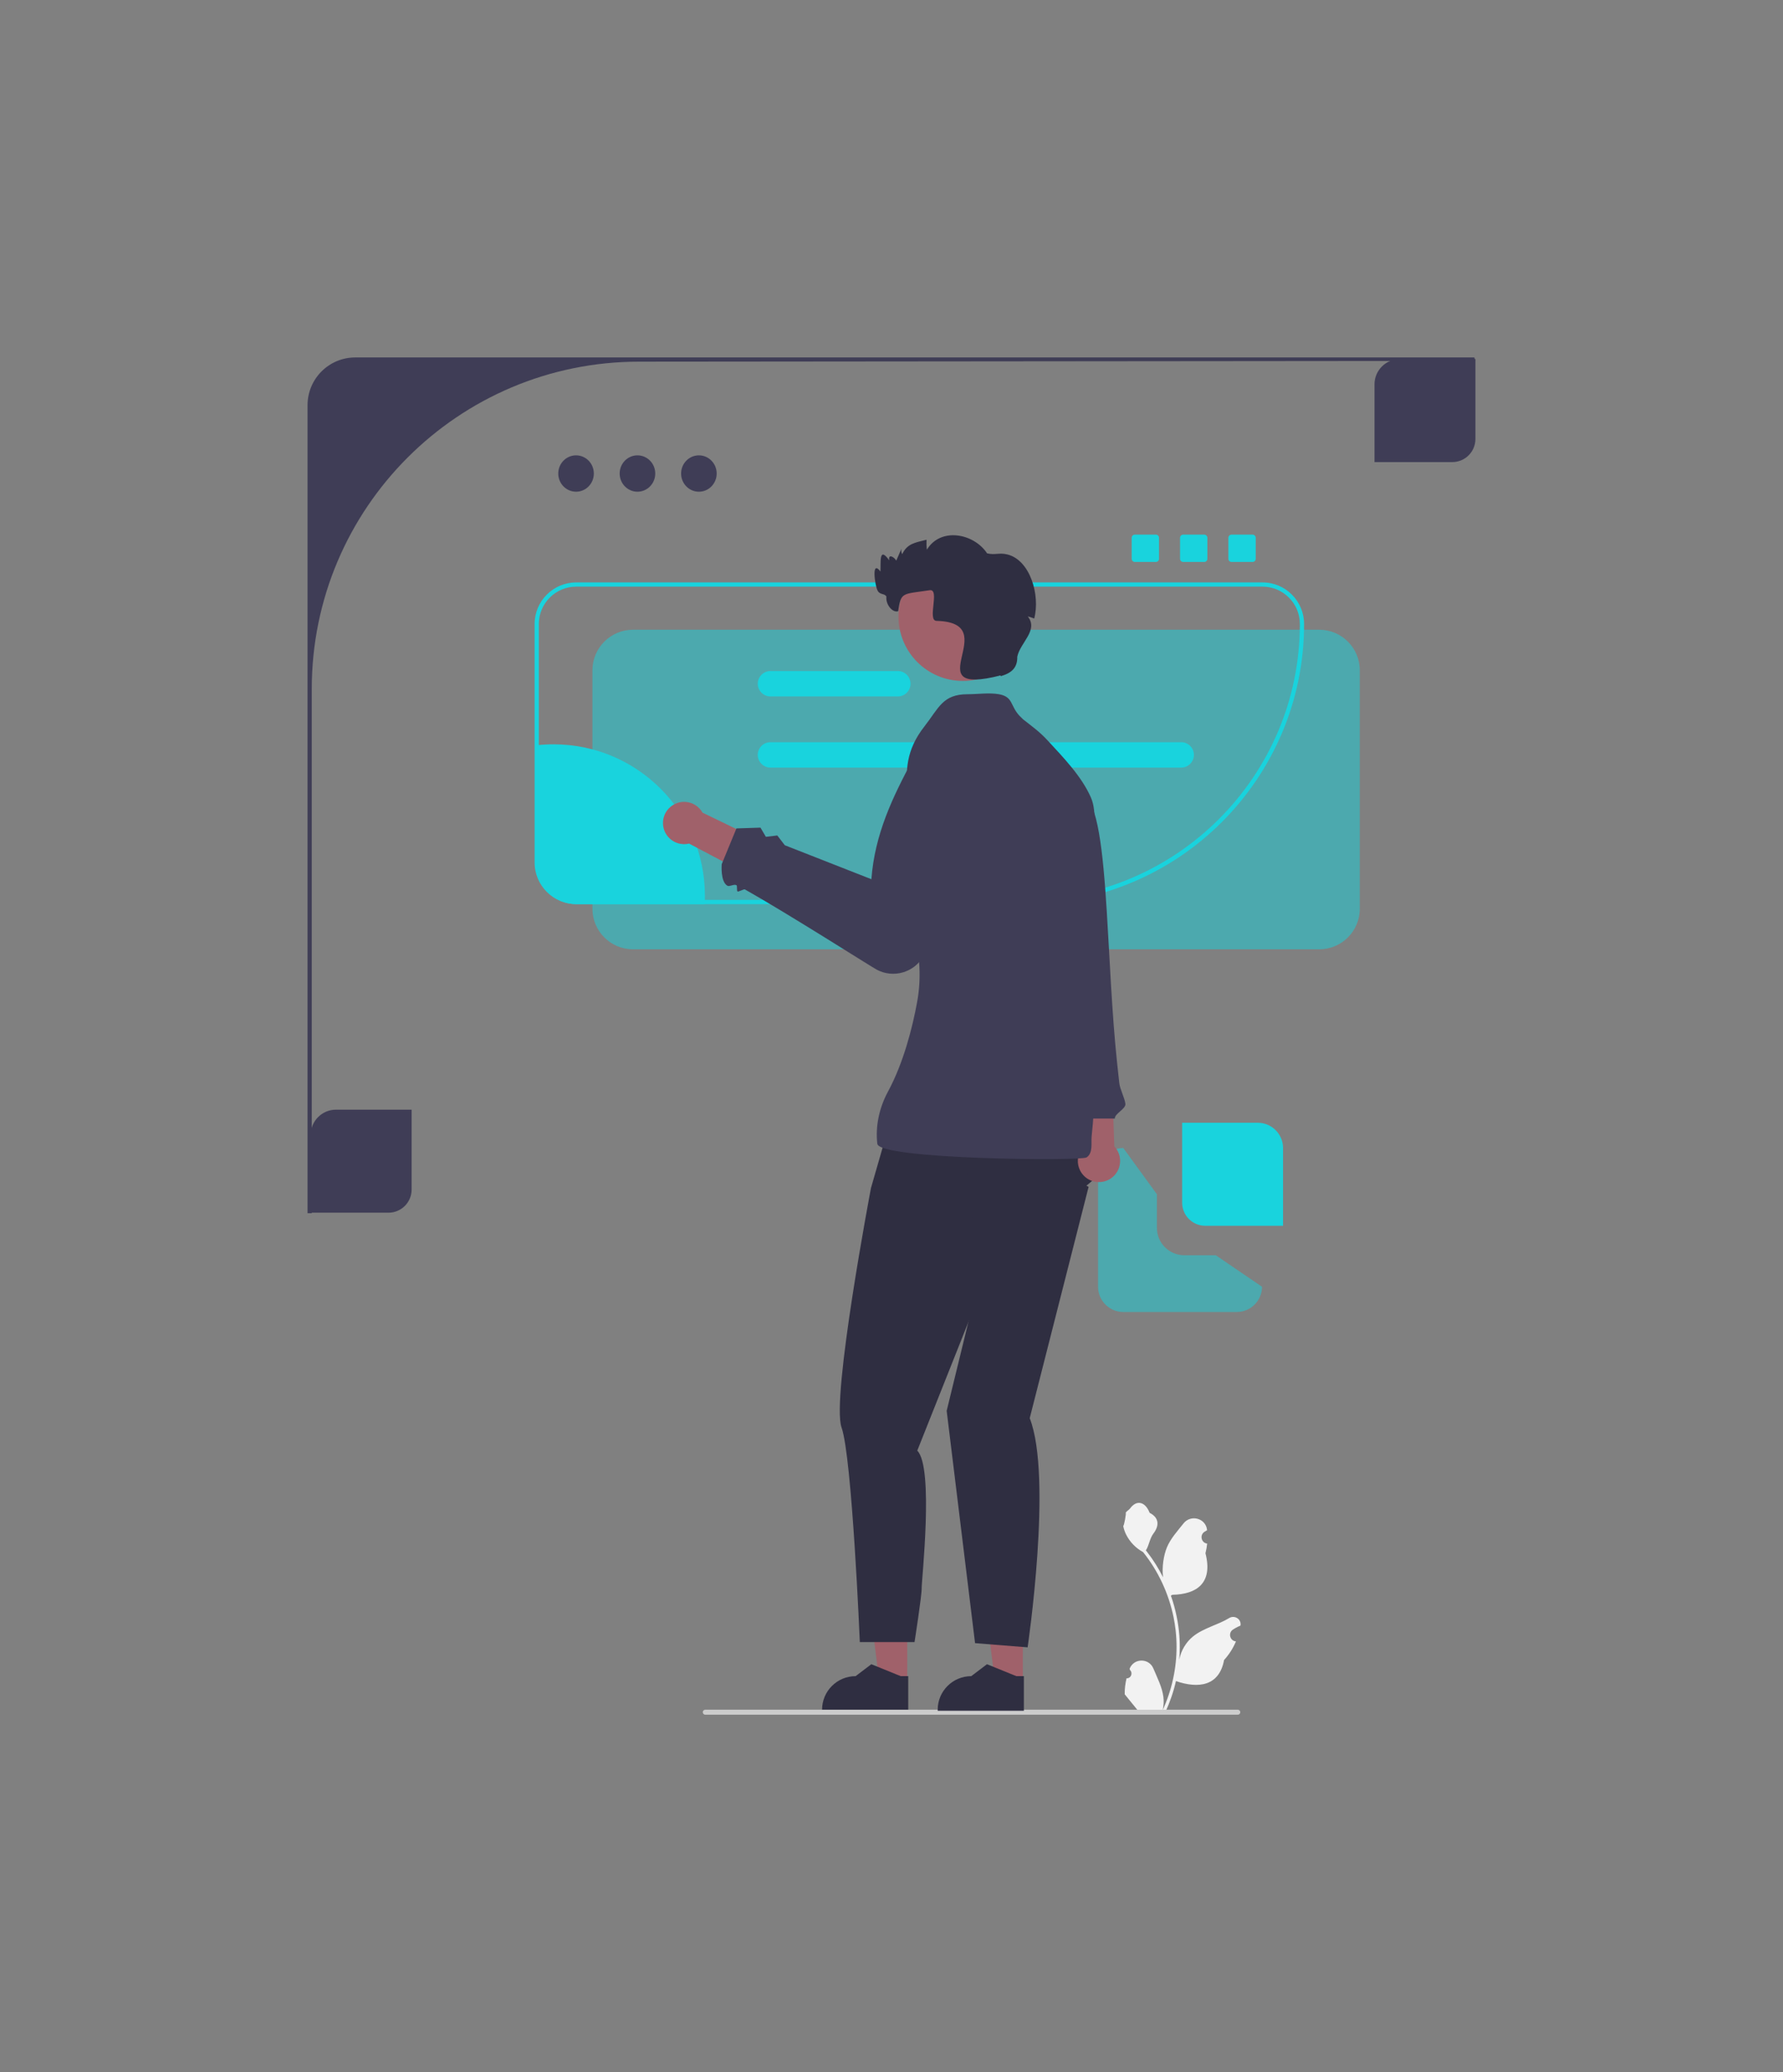 <svg xmlns="http://www.w3.org/2000/svg" id="Layer_1" viewBox="0 0 848.09 985.56"><rect x="0" y="0" width="848.09" height="985.56" fill="#808080" stroke="none"/><defs><style>.cls-1{fill:#f2f2f2;}.cls-2{fill:#a0616a;}.cls-3{fill:#ccc;}.cls-4,.cls-5{fill:#19d3dd;}.cls-6{fill:#3f3d56;}.cls-7{fill:#2f2e41;}.cls-5{isolation:isolate;opacity:.5;}</style></defs><path class="cls-6" d="M184.79,576.78h-37v-37c0-6.6,5.4-12,12-12h36v38c0,6.07-4.93,11-11,11Z"></path><path class="cls-6" d="M690.79,219.78h-37v-37c0-6.6,5.4-12,12-12h36v38c0,6.07-4.93,11-11,11Z"></path><g><polygon class="cls-2" points="431.53 799.77 418.21 799.77 411.87 748.37 431.54 748.37 431.53 799.77"></polygon><path class="cls-7" d="M432,813.68h-40.98v-.52c0-8.81,7.14-15.95,15.95-15.95h0l7.49-5.68,13.97,5.68h3.58v16.47h0Z"></path></g><path class="cls-7" d="M423.09,534.47l-8.8,30.54s-19,99.93-14,113.93,8.69,102.07,8.69,102.07h26.02s3.5-22.34,3.4-25.7c-.1-3.36,5.9-57.36-2.1-65.36l35-88,55-46-21.57-26.77-81.64,5.3h0Z"></path><path class="cls-5" d="M550.29,584.01v-16l-16-22c-6.6,0-12,5.4-12,12v54c0,6.6,5.4,12,12,12h54c6.6,0,12-5.4,12-12l-22-15h-15c-7.17,0-13-5.83-13-13Z"></path><path class="cls-5" d="M627.51,451.51H301.07c-10.63,0-19.28-8.65-19.28-19.28v-113.44c0-10.63,8.65-19.28,19.28-19.28h326.44c10.63,0,19.28,8.65,19.28,19.28v113.44c0,10.63-8.65,19.28-19.28,19.28Z"></path><path class="cls-4" d="M487.07,430.01h-213c-10.91,0-19.78-8.87-19.78-19.78v-113.44c0-10.91,8.87-19.78,19.78-19.78h326.44c10.91,0,19.78,8.87,19.78,19.78,0,73.46-59.76,133.22-133.22,133.22Zm-213-151c-9.8,0-17.78,7.98-17.78,17.78v113.44c0,9.8,7.98,17.78,17.78,17.78h213c72.35,0,131.22-58.86,131.22-131.22,0-9.8-7.98-17.78-17.78-17.78H274.07Z"></path><g><path class="cls-2" d="M514.09,547.05l-2.12-29.96,16.95-3.6,1.11,31.76c.67,.7,1.25,1.52,1.7,2.43,2.48,4.97,.46,11.01-4.51,13.49-4.97,2.48-11.01,.46-13.49-4.51-1.58-3.17-1.33-6.77,.35-9.61h0Z"></path><path class="cls-6" d="M487.19,354.93l-6.52,4.86,16.02,91.38-2.34,5.59,3.13,2.94,.96,7.03,12.62,65.28h19.24c-.28-2.27,5.28-4.59,5-7-.32-2.75-2.57-6.92-2.9-9.83-.1-.9-.2-1.81-.3-2.72-.15-1.34-.29-2.7-.44-4.06-.11-1.06-.23-2.12-.34-3.2-2.46-23.22-3.47-49.34-4.89-71.9-1.81-28.76-4.29-51.72-11.28-55.48l-27.96-22.89h0Z"></path></g><path class="cls-1" d="M535.83,798.22c2.07,.13,3.21-2.44,1.64-3.93l-.16-.62s.04-.1,.06-.15c2.09-4.98,9.17-4.95,11.24,.04,1.84,4.43,4.18,8.86,4.76,13.55,.26,2.07,.14,4.17-.32,6.2,4.31-9.41,6.58-19.69,6.58-30.02,0-2.6-.14-5.19-.43-7.78-.24-2.12-.57-4.22-.99-6.31-2.31-11.28-7.3-22.02-14.5-30.99-3.46-1.89-6.35-4.85-8.09-8.4-.63-1.28-1.12-2.65-1.35-4.06,.39,.05,1.49-5.95,1.19-6.32,.55-.83,1.53-1.25,2.13-2.06,2.98-4.04,7.09-3.34,9.24,2.16,4.58,2.31,4.63,6.15,1.81,9.84-1.79,2.35-2.03,5.52-3.6,8.03,.16,.21,.33,.41,.49,.61,2.96,3.8,5.52,7.88,7.68,12.17-.61-4.77,.29-10.51,1.83-14.21,1.75-4.22,5.02-7.77,7.91-11.42,3.47-4.38,10.57-2.47,11.18,3.08,0,.05,.01,.11,.02,.16-.43,.24-.85,.5-1.26,.77-2.34,1.55-1.53,5.17,1.24,5.6h.06c-.16,1.55-.42,3.08-.81,4.59,3.7,14.32-4.29,19.53-15.7,19.76-.25,.13-.5,.26-.75,.38,1.16,3.26,2.08,6.59,2.76,9.98,.61,2.99,1.04,6.01,1.28,9.05,.3,3.83,.27,7.68-.05,11.5l.02-.14c.82-4.21,3.11-8.14,6.43-10.87,4.95-4.06,11.93-5.56,17.27-8.82,2.57-1.57,5.86,.46,5.41,3.44l-.02,.14c-.79,.32-1.57,.7-2.32,1.12-.43,.24-.85,.5-1.26,.77-2.34,1.55-1.53,5.17,1.24,5.6h.06s.08,.02,.13,.03c-1.36,3.24-3.26,6.24-5.64,8.83-2.31,12.5-12.26,13.68-22.89,10.04h0c-1.16,5.06-2.86,10.01-5.04,14.73h-18.02c-.06-.2-.12-.41-.18-.61,1.67,.1,3.35,0,4.99-.3-1.34-1.64-2.67-3.29-4.01-4.93-.03-.03-.06-.06-.08-.1-.68-.84-1.36-1.67-2.04-2.51h0c-.04-2.58,.27-5.15,.88-7.64h0Z"></path><path class="cls-3" d="M334.28,814.36c0,.66,.53,1.19,1.19,1.19h253.29c.66,0,1.19-.53,1.19-1.19s-.53-1.19-1.19-1.19h-253.29c-.66,0-1.19,.53-1.19,1.19h0Z"></path><path class="cls-6" d="M168.98,170.01c-12.53,0-22.69,10.16-22.69,22.69v384.31h2v-249.32c0-85.98,69.7-155.68,155.68-155.68l397.68-.36-.36-1.64H168.98Z"></path><path class="cls-4" d="M335.29,426.01c0,1.34-.04,2.68-.11,4h-61.11c-10.37,0-18.78-8.41-18.78-18.78v-56.78c2.63-.29,5.3-.44,8-.44,39.76,0,72,32.24,72,72Z"></path><path class="cls-4" d="M561.84,353h-195.37c-3.33,0-6.04,2.71-6.04,6.04s2.71,6.04,6.04,6.04h195.37c3.33,0,6.04-2.71,6.04-6.04s-2.71-6.04-6.04-6.04Z"></path><path class="cls-4" d="M427.05,319.16h-60.57c-3.33,0-6.04,2.71-6.04,6.04s2.71,6.04,6.04,6.04h60.57c3.33,0,6.04-2.71,6.04-6.04s-2.71-6.04-6.04-6.04Z"></path><g><polygon class="cls-2" points="486.53 799.77 473.21 799.77 466.87 748.37 486.54 748.37 486.53 799.77"></polygon><path class="cls-7" d="M487,813.68h-40.98v-.52c0-8.81,7.14-15.95,15.95-15.95h0l7.49-5.68,13.97,5.68h3.58v16.47h0Z"></path></g><path class="cls-7" d="M458.79,546.51l7,61-15.5,63.5,13.5,110.5,25,2s12-81,1-109l28-110-21-12-38-6Z"></path><path class="cls-6" d="M484.88,340.39c-4.41-4.71-2.9-9-9.72-10.2-4.62-.82-10.19,0-14.92,0-11.9-.01-13.69,6.57-20.54,15.31-17.65,22.52-1.23,40.59-5.4,67.51-3.87,25.01,6.51,38.64,1.91,63.72-2.19,11.94-6.43,28.75-13.85,42.48-4.1,7.58-6.06,16.4-5.06,24.8,.89,7.43,96.91,8.3,99.56,6.47,3.13-2.15,2.07-6.77,2.38-9.99,.83-8.72,1.67-14.82-.42-23.72-1.97-8.37-1.93-18.09-1.96-26.73-.03-8.34-11.77,5.43-11.09-2.9,.87-10.61,2.59-21,4.49-31.52,1.47-8.14,2.05-16.51,4.21-24.48,2.49-9.18,5.46-17.26,5.56-26.89,.08-7.5,1.89-17.97-1.09-24.84-4.39-10.12-13.24-19.23-20.71-27.33-3.71-4.03-7.4-6.65-11.64-9.99"></path><g><path class="cls-2" d="M334.14,386.5l27.03,13.09-5.32,16.49-28.09-14.86c-.94,.23-1.94,.32-2.95,.26-5.54-.33-9.77-5.08-9.45-10.63,.33-5.54,5.08-9.77,10.63-9.45,3.54,.21,6.53,2.22,8.16,5.09h0Z"></path><path class="cls-6" d="M417.07,461.22c-2.59-1.37-42.04-26.53-62.78-38.21-.39-.22-3.07,1.22-3.44,1-.57-.32-.03-2.7-.56-3-1.15-.65-3.31,.82-4.27,.28-3.47-1.95-2.73-10.28-2.73-10.28l7-17,11.44-.37,2.56,4.37,5.43-.65,3.57,4.65,41.19,16.16c1.6-21.48,10.19-39.2,19.49-56.53l3.76,.71c9.48,1.79,15.81,10.82,14.26,20.34l-10.86,66.68c-1.05,6.2-5.44,11.21-11.46,13.05-4.35,1.34-8.86,.78-12.61-1.21h0Z"></path></g><circle class="cls-2" cx="457.96" cy="293.26" r="30.6"></circle><path class="cls-7" d="M491.93,294.19c-1.07-.43-2.14-.79-3.07-1.02,5.25,6.61-3.61,12.41-4.99,19.18,.11,5.37-2.82,7.81-7.96,9.28l.12-.42c-41.79,10.7,2.29-24.93-30.38-25.91-4.98,.29,1.67-15.37-3.45-14.58-13,2-13.61,.63-15,10-2.53,.83-6-3-5.59-7-.93-1.68-3.35-.61-4.32-3.16-1.03-1.95-2.99-14.7,1.48-8.74,.3-4.07-.86-12.39,4.22-5.28-.66-3.23,2.15-1.83,3.32,.09,.83-1.89,1.66-3.77,2.48-5.66-.23,.85-.08,1.78,.34,2.62,2.36-5.01,5.96-5.47,11.58-6.88-.07,1.54-.03,3.33,.18,4.72,6.53-10.81,22.33-7.79,28.63,1.76,3.99,.91,5.68-.47,9.68,.53,10.75,2.69,15.66,19.26,12.73,30.47h0Z"></path><path class="cls-4" d="M573.29,583.01h37v-37c0-6.6-5.4-12-12-12h-36v38c0,6.07,4.93,11,11,11Z"></path><ellipse class="cls-6" cx="274" cy="225.22" rx="8.46" ry="8.65"></ellipse><ellipse class="cls-6" cx="303.21" cy="225.22" rx="8.46" ry="8.65"></ellipse><ellipse class="cls-6" cx="332.43" cy="225.22" rx="8.46" ry="8.65"></ellipse><path class="cls-4" d="M539.79,254.28c-.83,0-1.5,.67-1.5,1.5v10c0,.83,.67,1.5,1.5,1.5h10c.83,0,1.5-.67,1.5-1.5v-10c0-.83-.67-1.5-1.5-1.5h-10Z"></path><path class="cls-4" d="M562.79,254.28c-.83,0-1.5,.67-1.5,1.5v10c0,.83,.67,1.5,1.5,1.5h10c.83,0,1.5-.67,1.5-1.5v-10c0-.83-.67-1.5-1.5-1.5h-10Z"></path><path class="cls-4" d="M585.79,254.28c-.83,0-1.5,.67-1.5,1.5v10c0,.83,.67,1.5,1.5,1.5h10c.83,0,1.5-.67,1.5-1.5v-10c0-.83-.67-1.5-1.5-1.5h-10Z"></path></svg>